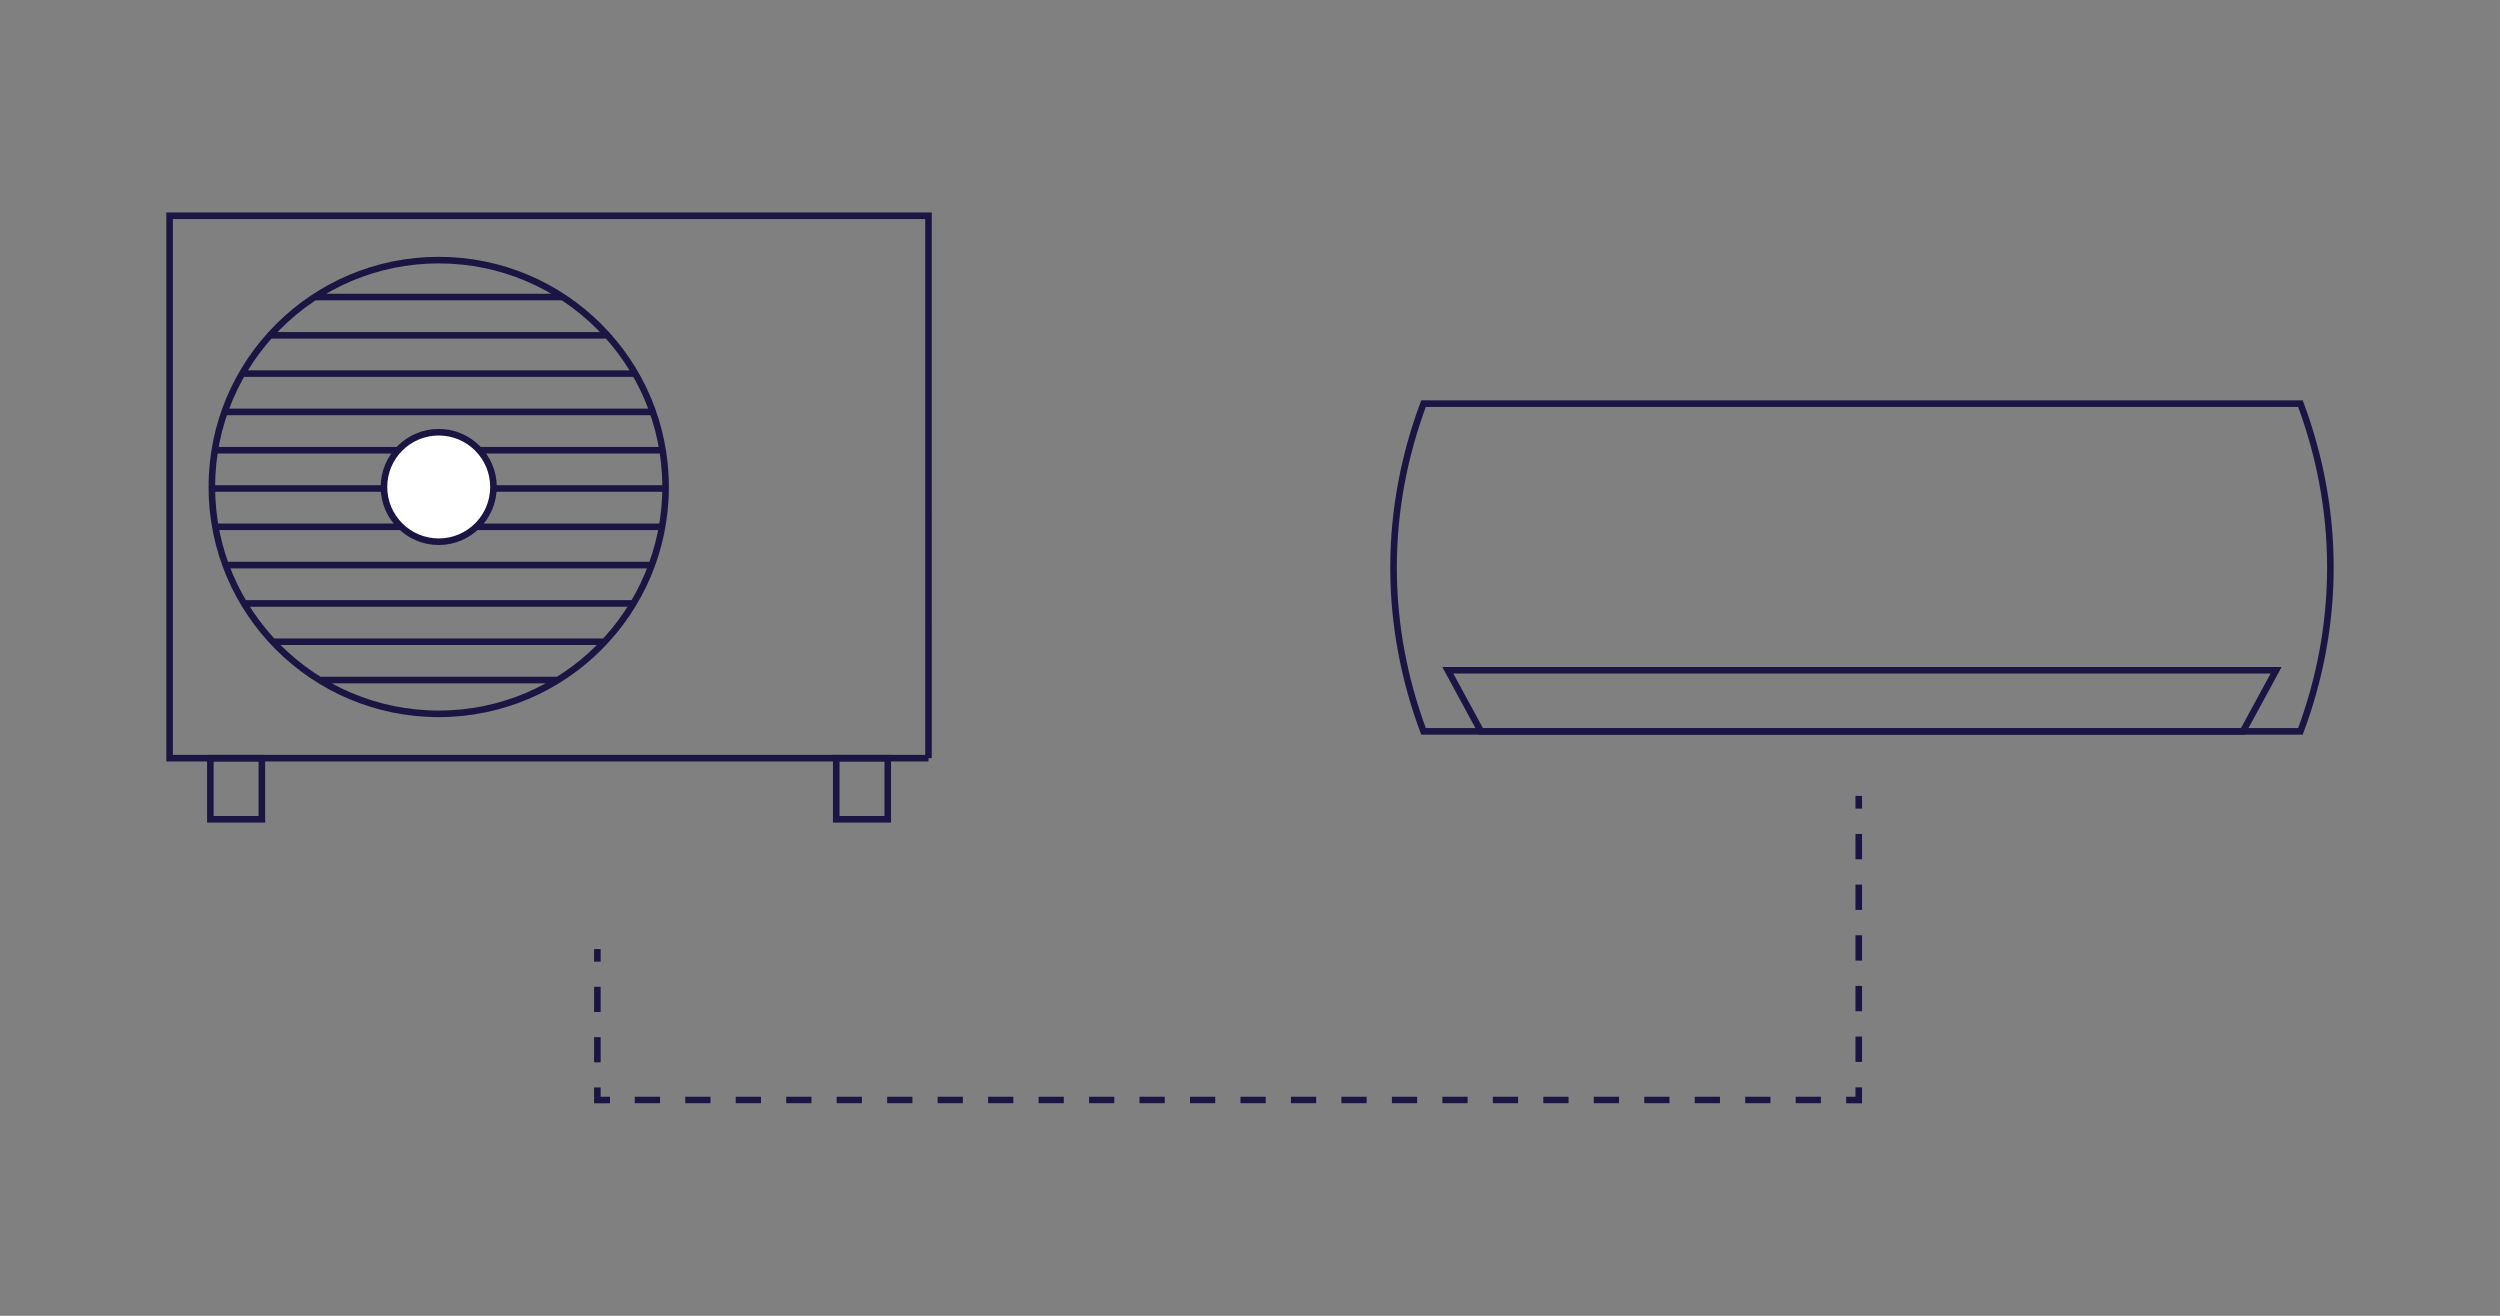 <svg xmlns="http://www.w3.org/2000/svg" xmlns:xlink="http://www.w3.org/1999/xlink" width="380" height="200" viewBox="0.25 1.375 380 200" xml:space="preserve">
  <rect x="0.25" y="1.375" width="380" height="200" fill="#808080" stroke="none"/>
  <path fill="none" stroke="#1b1544" stroke-dasharray="3.85,3.85" d="M282.781 128.134v36.592"/>
  <defs>
    <path id="w" d="M25.546 33.687h329.406v135.378H25.546z"/>
  </defs>
  <clipPath id="x">
    <use xlink:href="#w" overflow="visible"/>
  </clipPath>
  <path clip-path="url(#x)" fill="none" stroke="#1b1544" stroke-dasharray="3.836,3.836" d="M277.03 168.579H94.884"/>
  <path fill="none" stroke="#1b1544" stroke-dasharray="3.825,3.825" d="M91.05 162.845v-13.387"/>
  <g fill="none" stroke="#1b1544">
    <path d="M91.048 147.55v-1.914m1.918 22.943h-1.918v-1.91m191.733-.015v1.925h-1.917m1.917-46.226v1.928"/>
    <path stroke-miterlimit="10" d="M216.623 62.727c-2.893 7.766-4.555 16.134-4.555 24.911 0 8.771 1.662 17.142 4.555 24.906h133.293c2.894-7.764 4.554-16.134 4.554-24.906 0-8.776-1.66-17.145-4.554-24.911H216.623z"/>
  </g>
  <path fill="none" stroke="#1b1544" stroke-miterlimit="10" d="M341.179 112.544H225.354l-5.038-9.29H346.22zM48.887 104.741h36.066M48.076 46.524h37.805m15.537 28.868c0 19.048-15.436 34.487-34.483 34.487-19.045 0-34.486-15.439-34.486-34.487 0-19.038 15.441-34.479 34.486-34.479 19.047 0 34.483 15.44 34.483 34.479zm39.961 41.224H26.03V34.171h115.35l-.001 82.445zM41.311 52.346h51.104M41.888 98.918h50.33M37.253 93.096h59.064m-59.22-34.934h59.646M34.156 63.987h65.292M34.623 87.273h64.555M32.457 75.629h68.961M33.146 81.45H100.8M33.146 69.81h67.851"/>
  <g>
    <path fill="#FFF" d="M75.258 75.395a8.322 8.322 0 0 1-8.321 8.323 8.326 8.326 0 0 1-8.325-8.323c0-4.599 3.728-8.319 8.325-8.319a8.317 8.317 0 0 1 8.321 8.319"/>
    <circle fill="none" stroke="#1b1544" stroke-miterlimit="10" cx="66.935" cy="75.395" r="8.323"/>
  </g>
  <path fill="none" stroke="#1b1544" stroke-miterlimit="10" d="M135.186 125.908h-7.829v-9.292h7.829v9.292zm-95.134 0h-7.826v-9.292h7.826v9.292z"/>
</svg>